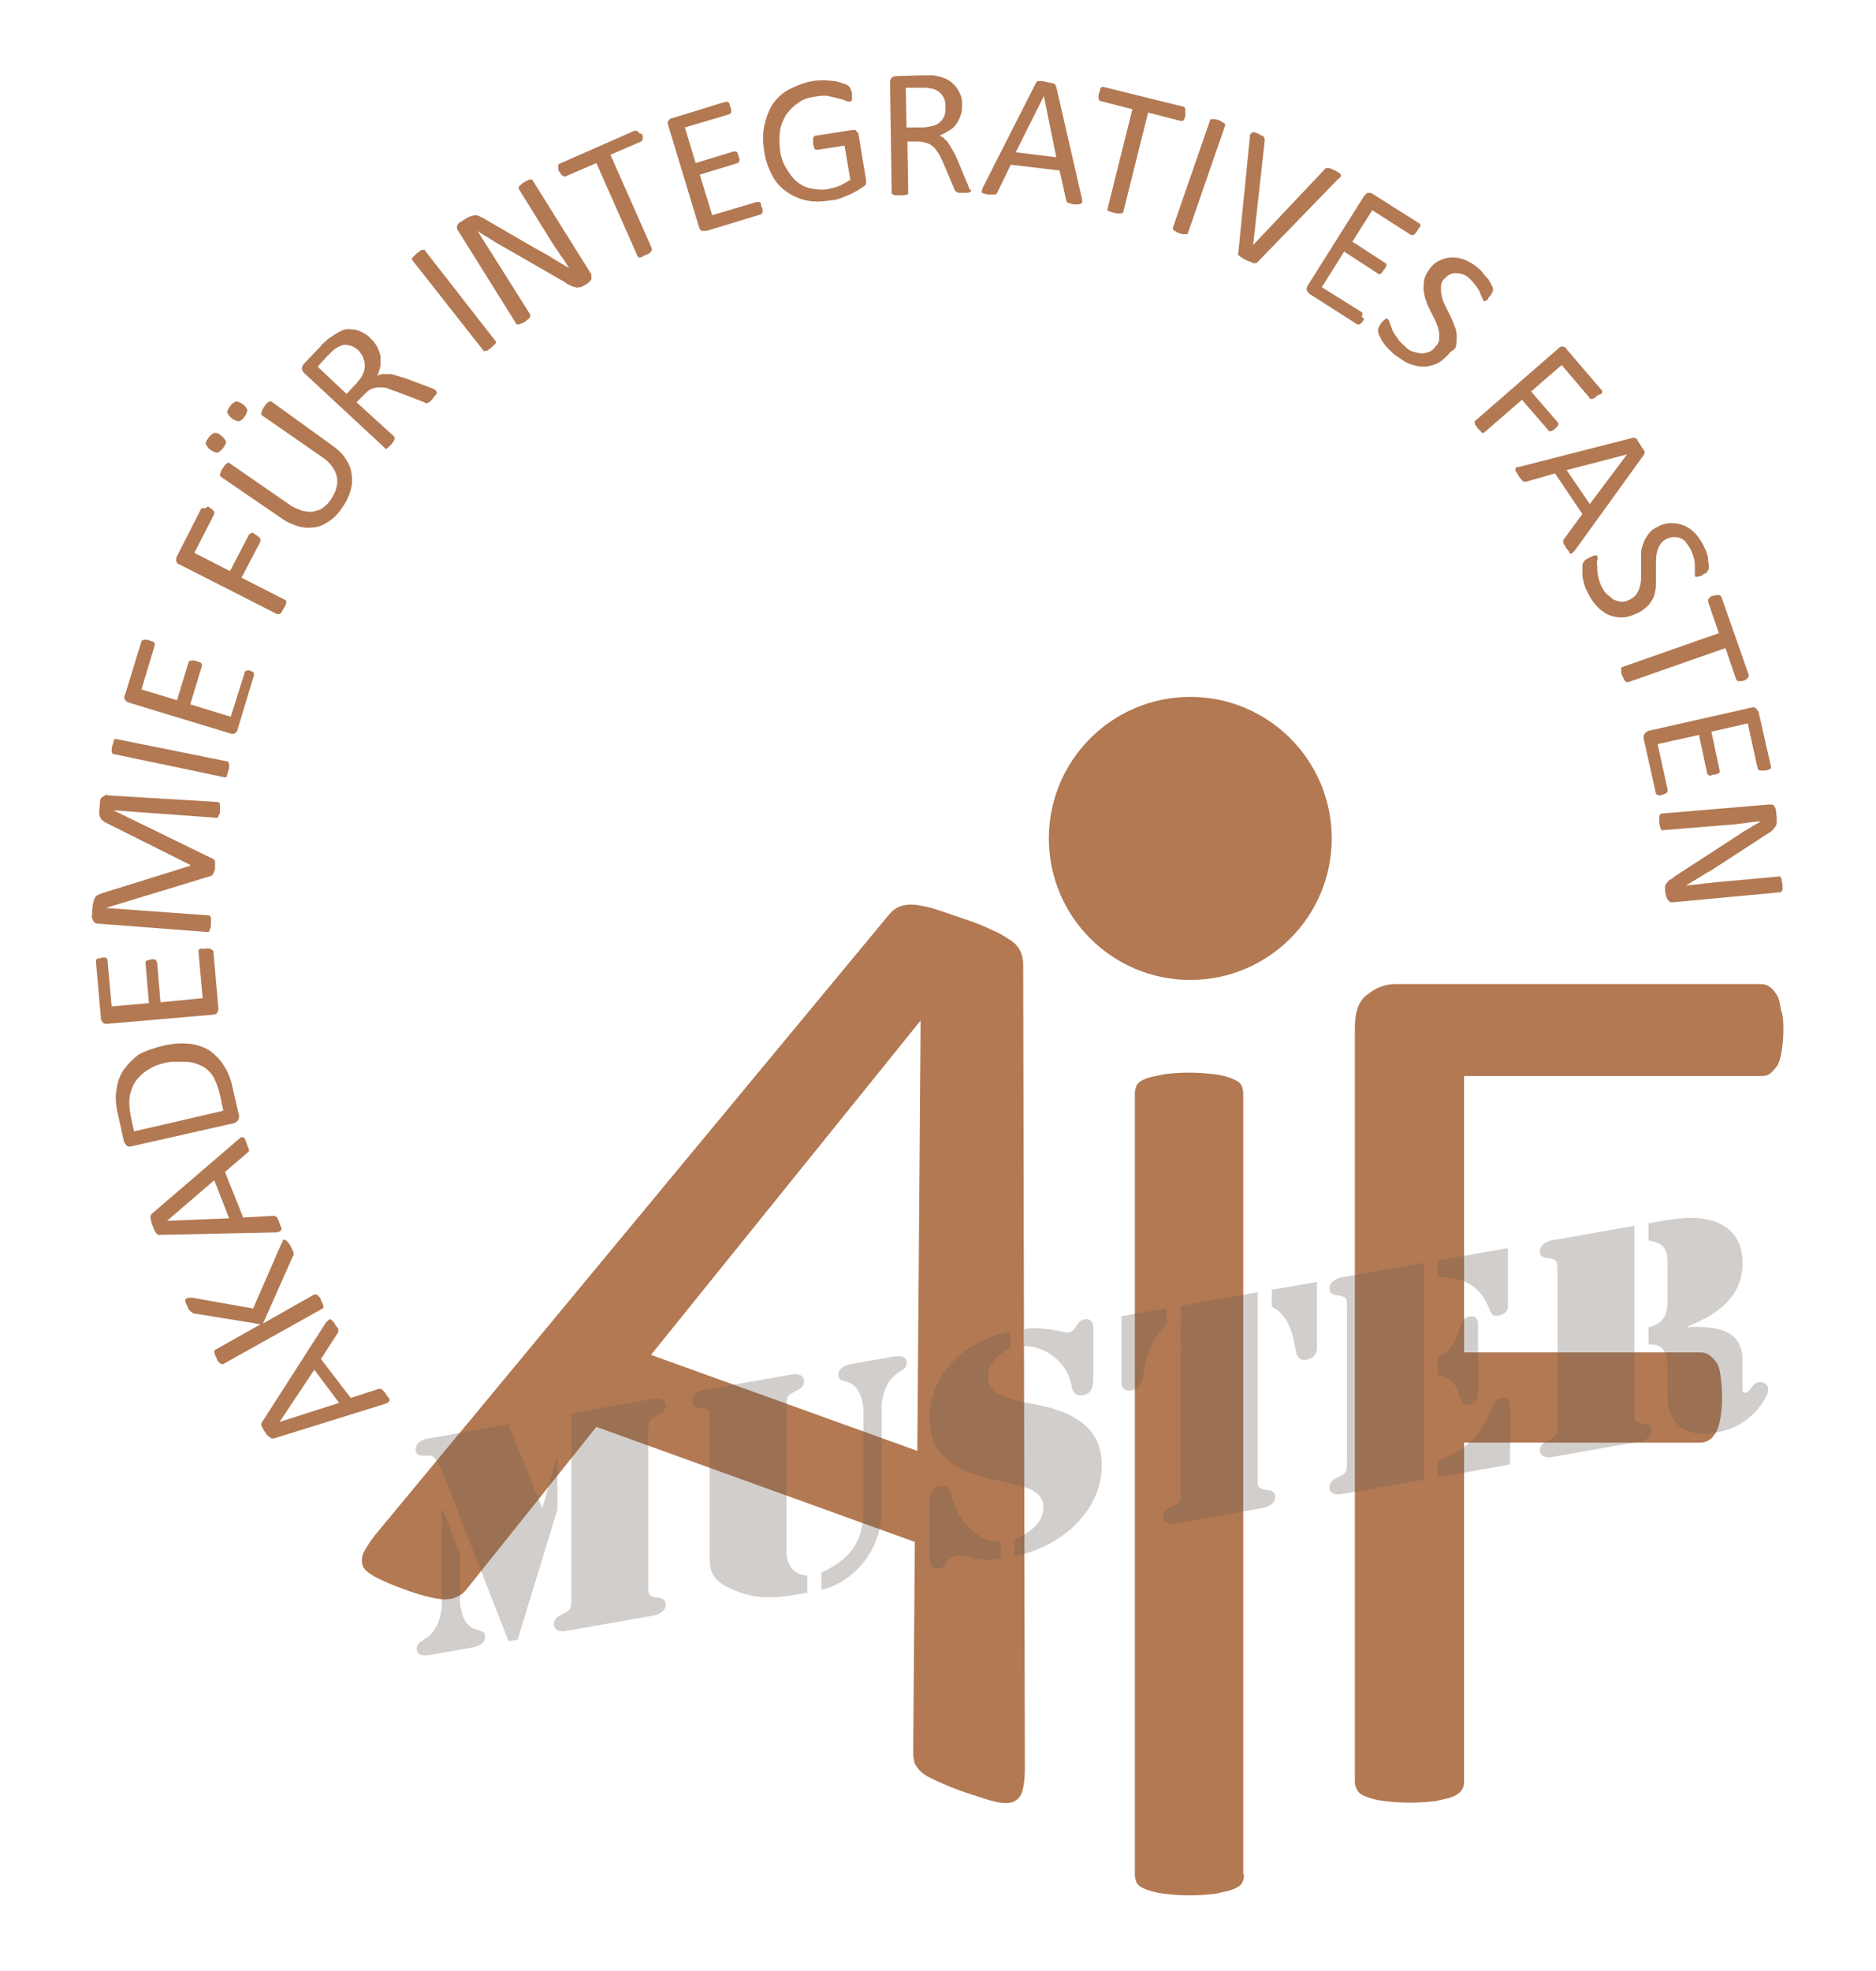 <?xml version="1.0" encoding="utf-8"?>
<!-- Generator: Adobe Illustrator 24.2.1, SVG Export Plug-In . SVG Version: 6.00 Build 0)  -->
<svg version="1.1" id="Ebene_1" xmlns="http://www.w3.org/2000/svg" xmlns:xlink="http://www.w3.org/1999/xlink" x="0px" y="0px"
	 viewBox="0 0 226.8 238.1" style="enable-background:new 0 0 226.8 238.1;" xml:space="preserve">
<style type="text/css">
	.st0{fill:#B27953;}
	.st1{fill:none;}
	.st2{opacity:0.3;enable-background:new    ;}
	.st3{fill:#635A53;}
</style>
<g id="Ebene_1_1_">
	<g>
		<path class="st0" d="M123.9,213.6c0,1.2-0.1,2.1-0.3,2.8c-0.2,0.7-0.6,1.1-1.1,1.3s-1.2,0.2-2.1,0s-2.1-0.6-3.6-1.1
			s-2.6-1-3.5-1.4s-1.5-0.7-1.9-1.1c-0.4-0.3-0.6-0.7-0.8-1c-0.1-0.4-0.2-0.8-0.2-1.3l0.2-25.5l-38.5-13.9l-15.6,19.5
			c-0.3,0.4-0.6,0.7-1,0.9s-0.8,0.4-1.3,0.4c-0.5,0.1-1.2,0-2.1-0.2s-2-0.5-3.3-1c-1.4-0.5-2.5-1-3.3-1.4s-1.4-0.9-1.6-1.3
			c-0.2-0.5-0.2-1,0-1.6c0.3-0.6,0.8-1.4,1.5-2.3l62-74.8c0.4-0.5,0.8-0.8,1.2-1c0.4-0.2,1-0.3,1.6-0.3c0.7,0,1.5,0.2,2.4,0.4
			c1,0.3,2.1,0.7,3.6,1.2s2.8,1,3.8,1.5c1,0.4,1.7,0.9,2.3,1.3c0.6,0.4,0.9,0.9,1.1,1.3c0.2,0.5,0.3,1,0.3,1.6L123.9,213.6z
			 M111.3,123.3L111.3,123.3l-32.6,40.4l32.2,11.6L111.3,123.3z"/>
		<path class="st0" d="M150.4,226.5c0,0.4-0.1,0.8-0.3,1.1s-0.6,0.5-1.1,0.7s-1.2,0.3-2,0.5c-0.8,0.1-1.9,0.2-3.2,0.2
			c-1.2,0-2.3-0.1-3.1-0.2c-0.9-0.1-1.5-0.3-2.1-0.5c-0.5-0.2-0.9-0.4-1.1-0.7c-0.2-0.3-0.3-0.7-0.3-1.1v-94.4
			c0-0.4,0.1-0.8,0.3-1.1s0.6-0.5,1.1-0.7s1.2-0.3,2.1-0.5c0.8-0.1,1.8-0.2,3-0.2c1.3,0,2.3,0.1,3.2,0.2c0.8,0.1,1.5,0.3,2,0.5
			s0.9,0.4,1.1,0.7c0.2,0.3,0.3,0.7,0.3,1.1v94.4H150.4z"/>
		<path class="st0" d="M215.6,124.5c0,1-0.1,1.8-0.2,2.5c-0.1,0.7-0.3,1.3-0.5,1.7c-0.3,0.4-0.5,0.7-0.9,1s-0.7,0.3-1,0.3h-36v33.4
			h28.6c0.4,0,0.7,0.1,1,0.3s0.6,0.5,0.9,0.9c0.3,0.4,0.4,0.9,0.5,1.6s0.2,1.6,0.2,2.6s-0.1,1.8-0.2,2.5c-0.1,0.7-0.3,1.2-0.5,1.7
			c-0.3,0.4-0.5,0.8-0.9,1c-0.3,0.2-0.7,0.3-1,0.3H177v41c0,0.4-0.1,0.7-0.3,1s-0.6,0.6-1.1,0.8s-1.2,0.3-2,0.5
			c-0.8,0.1-1.9,0.2-3.2,0.2c-1.2,0-2.3-0.1-3.1-0.2c-0.9-0.1-1.5-0.3-2.1-0.5c-0.5-0.2-0.9-0.4-1.1-0.8c-0.2-0.3-0.3-0.7-0.3-1
			v-91.1c0-2,0.5-3.4,1.6-4.1c1-0.8,2.1-1.2,3.3-1.2h44.2c0.4,0,0.7,0.1,1,0.3c0.3,0.2,0.6,0.5,0.9,1c0.3,0.5,0.4,1.1,0.5,1.8
			C215.6,122.7,215.6,123.6,215.6,124.5z"/>
		<circle class="st0" cx="143.9" cy="101.3" r="17.1"/>
		<g>
			<path class="st0" d="M39.4,159.8c0.1-0.1,0.2-0.2,0.3-0.3s0.2-0.1,0.2-0.1c0.1,0,0.2,0.1,0.3,0.2c0.1,0.1,0.2,0.2,0.3,0.4
				s0.2,0.3,0.3,0.4c0.1,0.1,0.1,0.2,0.1,0.3s0,0.1,0,0.2s0,0.1-0.1,0.2l-2,3.1l3.6,4.7l3.4-1.1c0.1,0,0.1,0,0.2,0s0.1,0,0.2,0.1
				s0.1,0.1,0.2,0.2s0.2,0.2,0.3,0.4s0.2,0.3,0.3,0.4c0.1,0.1,0.1,0.2,0.1,0.3s-0.1,0.1-0.1,0.2c-0.1,0.1-0.2,0.1-0.4,0.2l-13.5,4.2
				c-0.1,0-0.2,0-0.2,0c-0.1,0-0.1,0-0.2-0.1s-0.2-0.1-0.3-0.2c-0.1-0.1-0.2-0.2-0.3-0.4c-0.1-0.2-0.3-0.3-0.3-0.5
				c-0.1-0.1-0.1-0.2-0.2-0.3c0-0.1,0-0.2,0-0.3s0-0.1,0.1-0.2L39.4,159.8z M33.8,171.8L33.8,171.8l7.2-2.3l-3-4L33.8,171.8z"/>
			<path class="st0" d="M34.2,149.8c0.1,0,0.1,0,0.2,0s0.1,0,0.2,0.1c0.1,0,0.1,0.1,0.2,0.2s0.2,0.2,0.3,0.4s0.2,0.4,0.3,0.6
				c0.1,0.2,0.1,0.3,0.1,0.4s0,0.2-0.1,0.3l-3.6,8.1l6.2-3.5c0,0,0.1,0,0.2,0s0.1,0,0.2,0.1s0.1,0.1,0.2,0.2s0.2,0.2,0.2,0.4
				c0.1,0.2,0.2,0.3,0.2,0.4s0.1,0.2,0.1,0.3s0,0.1,0,0.2l-0.1,0.1l-12,6.7c-0.1,0-0.1,0-0.2,0s-0.1,0-0.2-0.1s-0.1-0.1-0.2-0.2
				s-0.2-0.2-0.2-0.4c-0.1-0.2-0.2-0.3-0.2-0.4s-0.1-0.2-0.1-0.3s0-0.1,0-0.2l0.1-0.1l5.5-3.1l-8-1.3c-0.1,0-0.2,0-0.2-0.1
				c-0.1,0-0.1-0.1-0.2-0.1c-0.1-0.1-0.1-0.1-0.2-0.2s-0.2-0.2-0.2-0.4c-0.1-0.2-0.2-0.3-0.2-0.4s-0.1-0.2-0.1-0.3s0-0.1,0-0.2
				l0.1-0.1c0.1,0,0.2-0.1,0.3-0.1c0.1,0,0.3,0,0.5,0l7.3,1.3l3.4-7.8C34.1,150.1,34.2,150,34.2,149.8L34.2,149.8z"/>
			<path class="st0" d="M28.9,137.6c0.1-0.1,0.2-0.2,0.3-0.2c0.1,0,0.2,0,0.2,0c0.1,0,0.1,0.1,0.2,0.2s0.1,0.3,0.2,0.5
				s0.1,0.4,0.2,0.5c0,0.1,0.1,0.2,0.1,0.3s0,0.1,0,0.2l-0.1,0.1l-2.8,2.4l2.2,5.5l3.6-0.2c0.1,0,0.1,0,0.2,0s0.1,0.1,0.2,0.1
				c0.1,0.1,0.1,0.1,0.2,0.3c0.1,0.1,0.1,0.3,0.2,0.5s0.1,0.4,0.2,0.5s0,0.2,0,0.3s-0.1,0.1-0.2,0.2c-0.1,0-0.2,0.1-0.4,0.1
				l-14.1,0.3c-0.1,0-0.2,0-0.2,0s-0.1-0.1-0.2-0.2s-0.1-0.2-0.2-0.3s-0.1-0.3-0.2-0.5s-0.2-0.4-0.2-0.6c0-0.1-0.1-0.3-0.1-0.4
				s0-0.2,0-0.3s0.1-0.1,0.1-0.2L28.9,137.6z M20.2,147.5L20.2,147.5l7.5-0.3l-1.8-4.6L20.2,147.5z"/>
			<path class="st0" d="M19.5,126.4c1.2-0.3,2.3-0.4,3.3-0.3s1.8,0.4,2.5,0.8c0.7,0.5,1.3,1.1,1.8,1.9s0.9,1.8,1.1,3l0.7,3
				c0,0.2,0,0.3-0.1,0.5s-0.3,0.3-0.5,0.4l-12.4,2.8c-0.3,0.1-0.5,0-0.6-0.1s-0.2-0.3-0.3-0.4l-0.7-3.2c-0.3-1.2-0.4-2.3-0.2-3.2
				c0.1-0.9,0.4-1.7,0.9-2.4s1.1-1.3,1.8-1.8C17.5,127,18.4,126.7,19.5,126.4z M20,128.4c-0.8,0.2-1.4,0.4-2,0.8
				c-0.6,0.3-1.1,0.8-1.5,1.3s-0.6,1.1-0.8,1.8c-0.1,0.7-0.1,1.5,0.1,2.5l0.4,1.9l10.8-2.5l-0.4-1.9c-0.2-0.9-0.5-1.6-0.8-2.2
				c-0.4-0.6-0.8-1-1.4-1.3s-1.2-0.5-1.9-0.5S20.9,128.2,20,128.4z"/>
			<path class="st0" d="M24.9,114.6c0.1,0,0.2,0,0.3,0c0.1,0,0.2,0,0.3,0.1c0.1,0,0.1,0.1,0.2,0.1s0.1,0.1,0.1,0.2l0.6,6.8
				c0,0.2,0,0.3-0.1,0.5s-0.3,0.3-0.6,0.3L13,123.7c-0.3,0-0.5,0-0.6-0.2c-0.1-0.1-0.2-0.3-0.2-0.5l-0.6-6.8c0-0.1,0-0.1,0-0.2
				s0.1-0.1,0.1-0.1s0.1-0.1,0.2-0.1s0.2,0,0.4-0.1c0.1,0,0.2,0,0.3,0s0.2,0,0.2,0l0.1,0.1c0,0,0.1,0.1,0.1,0.2l0.5,5.6l4.5-0.4
				l-0.4-4.8c0-0.1,0-0.1,0-0.2s0.1-0.1,0.1-0.1s0.1-0.1,0.2-0.1s0.2,0,0.4-0.1c0.1,0,0.2,0,0.3,0s0.2,0,0.2,0.1
				c0.1,0,0.1,0.1,0.1,0.1s0,0.1,0.1,0.2l0.4,4.8l5.1-0.5L24,115c0-0.1,0-0.1,0-0.2l0.1-0.1c0.1,0,0.1-0.1,0.2-0.1
				C24.7,114.7,24.8,114.6,24.9,114.6z"/>
			<path class="st0" d="M26.3,96.9c0.1,0,0.1,0,0.2,0.1c0,0,0.1,0.1,0.1,0.2s0,0.2,0,0.3c0,0.1,0,0.3,0,0.5s0,0.3-0.1,0.4
				s-0.1,0.2-0.1,0.3c0,0.1-0.1,0.1-0.1,0.1s-0.1,0-0.2,0l-12.4-0.9l0,0l12.1,5.9l0.1,0.1c0,0,0.1,0.1,0.1,0.2s0,0.2,0,0.3
				s0,0.2,0,0.4c0,0.2,0,0.3-0.1,0.4c0,0.1,0,0.2-0.1,0.3c0,0.1-0.1,0.1-0.1,0.2l-0.1,0.1l-12.8,3.9l0,0l12.4,0.9
				c0.1,0,0.1,0,0.2,0.1s0.1,0.1,0.1,0.2s0,0.2,0,0.3c0,0.1,0,0.3,0,0.5s0,0.3-0.1,0.5c0,0.1-0.1,0.2-0.1,0.3c0,0.1-0.1,0.1-0.1,0.1
				s-0.1,0-0.2,0l-13.1-1c-0.3,0-0.5-0.1-0.6-0.3c-0.1-0.2-0.2-0.4-0.2-0.6l0.1-1.2c0-0.2,0.1-0.4,0.1-0.6c0.1-0.2,0.1-0.3,0.2-0.5
				c0.1-0.1,0.2-0.2,0.4-0.3s0.3-0.1,0.5-0.2l10.6-3.3v-0.1l-10-5c-0.2-0.1-0.4-0.2-0.5-0.3c-0.1-0.1-0.3-0.2-0.3-0.3
				c-0.1-0.1-0.1-0.3-0.2-0.4c0-0.1,0-0.3,0-0.5l0.1-1.2c0-0.1,0-0.2,0.1-0.3c0-0.1,0.1-0.2,0.2-0.2c0.1-0.1,0.2-0.1,0.3-0.2
				s0.2-0.1,0.4,0L26.3,96.9z"/>
			<path class="st0" d="M27.5,92c0.1,0,0.1,0,0.1,0.1s0.1,0.1,0.1,0.2s0,0.2,0,0.3c0,0.1,0,0.3-0.1,0.5c0,0.2-0.1,0.3-0.1,0.4
				s-0.1,0.2-0.1,0.3c0,0.1-0.1,0.1-0.1,0.1s-0.1,0-0.2,0l-13.4-2.8c-0.1,0-0.1,0-0.1-0.1c0,0-0.1-0.1-0.1-0.2s0-0.2,0-0.3
				c0-0.1,0-0.3,0.1-0.4c0-0.2,0.1-0.3,0.1-0.4s0.1-0.2,0.1-0.3c0-0.1,0.1-0.1,0.1-0.1s0.1,0,0.2,0L27.5,92z"/>
			<path class="st0" d="M30.1,81c0.1,0,0.2,0.1,0.3,0.1s0.2,0.1,0.2,0.1s0.1,0.1,0.1,0.2s0,0.1,0,0.2l-2,6.6c0,0.2-0.2,0.3-0.3,0.4
				c-0.2,0.1-0.4,0.1-0.6,0l-12.2-3.7c-0.3-0.1-0.4-0.2-0.5-0.4s-0.1-0.3,0-0.5l2-6.5c0-0.1,0-0.1,0.1-0.1c0,0,0.1-0.1,0.2-0.1
				s0.2,0,0.3,0s0.2,0,0.4,0.1c0.1,0,0.2,0.1,0.3,0.1s0.2,0.1,0.2,0.1c0.1,0,0.1,0.1,0.1,0.2s0,0.1,0,0.2l-1.6,5.3l4.3,1.3l1.4-4.6
				c0-0.1,0-0.1,0.1-0.1c0,0,0.1-0.1,0.2-0.1s0.2,0,0.3,0c0.1,0,0.2,0,0.4,0.1c0.1,0,0.2,0.1,0.3,0.1c0.1,0,0.2,0.1,0.2,0.1
				s0.1,0.1,0.1,0.2s0,0.1,0,0.2L23,85.1l4.9,1.5l1.7-5.4c0-0.1,0-0.1,0.1-0.1c0,0,0.1-0.1,0.2-0.1s0.2,0,0.3,0
				C29.9,80.9,30,81,30.1,81z"/>
			<path class="st0" d="M25.3,61.3c0.1,0.1,0.2,0.1,0.3,0.2c0.1,0.1,0.1,0.1,0.2,0.2s0.1,0.1,0.1,0.2c0,0.1,0,0.1,0,0.2l-2.4,4.7
				l4.3,2.2l2.3-4.4l0.1-0.1c0,0,0.1,0,0.2-0.1s0.2,0,0.2,0s0.2,0.1,0.3,0.2c0.1,0.1,0.2,0.1,0.3,0.2c0.1,0.1,0.1,0.1,0.2,0.2
				s0.1,0.1,0.1,0.2s0,0.1,0,0.2l-2.3,4.4l5.3,2.7l0.1,0.1c0,0,0,0.1,0,0.2s0,0.2-0.1,0.3c0,0.1-0.1,0.3-0.2,0.4
				c-0.1,0.2-0.2,0.3-0.2,0.4C34,74,34,74.1,33.9,74.1c-0.1,0.1-0.1,0.1-0.2,0.1s-0.1,0-0.2,0l-11.8-6c-0.3-0.1-0.4-0.3-0.4-0.5
				s0-0.4,0.1-0.5l2.9-5.7l0.1-0.1c0,0,0.1,0,0.2,0s0.2,0,0.3,0C25.1,61.1,25.2,61.2,25.3,61.3z"/>
			<path class="st0" d="M26.7,52.6c0.3,0.2,0.5,0.5,0.6,0.7s-0.1,0.5-0.3,0.8c-0.2,0.3-0.5,0.5-0.7,0.6c-0.2,0-0.5-0.1-0.8-0.3
				s-0.5-0.5-0.6-0.7s0.1-0.5,0.3-0.8c0.2-0.3,0.5-0.5,0.7-0.6C26.1,52.3,26.4,52.3,26.7,52.6z M40,53.7c0.7,0.5,1.3,1,1.7,1.6
				s0.7,1.2,0.8,1.9s0.1,1.3-0.1,2s-0.5,1.4-1,2.1c-0.4,0.6-0.9,1.2-1.5,1.6c-0.6,0.4-1.1,0.7-1.8,0.8c-0.6,0.1-1.3,0.1-2-0.1
				c-0.7-0.2-1.4-0.5-2.1-1l-7.3-5l-0.1-0.1c0,0,0-0.1,0-0.2s0.1-0.2,0.1-0.3s0.1-0.2,0.2-0.4c0.1-0.1,0.2-0.3,0.3-0.4
				c0.1-0.1,0.2-0.2,0.2-0.2c0.1,0,0.1-0.1,0.2-0.1s0.1,0,0.2,0.1l7.1,4.9c0.5,0.4,1.1,0.6,1.6,0.8c0.5,0.1,1,0.2,1.4,0.1
				c0.4-0.1,0.9-0.2,1.2-0.5c0.4-0.3,0.7-0.6,1-1.1s0.5-0.9,0.6-1.4c0.1-0.4,0.1-0.9,0-1.3c-0.1-0.4-0.3-0.8-0.6-1.2
				s-0.7-0.8-1.2-1.1l-7.2-5l-0.1-0.1c0,0,0-0.1,0-0.2s0.1-0.2,0.1-0.3s0.1-0.2,0.2-0.4c0.1-0.1,0.2-0.3,0.3-0.4s0.2-0.2,0.2-0.2
				c0.1,0,0.1-0.1,0.2-0.1s0.1,0,0.2,0L40,53.7z M29.3,48.8c0.3,0.2,0.5,0.5,0.6,0.7c0,0.2-0.1,0.5-0.3,0.8
				c-0.2,0.3-0.4,0.5-0.7,0.6c-0.2,0-0.5-0.1-0.8-0.3s-0.5-0.5-0.6-0.7s0.1-0.5,0.3-0.8c0.2-0.3,0.5-0.5,0.7-0.6
				C28.7,48.5,29,48.6,29.3,48.8z"/>
			<path class="st0" d="M52.7,47.2L52.7,47.2c0.1,0.1,0.1,0.2,0.1,0.3s-0.1,0.2-0.2,0.3s-0.2,0.2-0.3,0.4c-0.1,0.1-0.2,0.2-0.3,0.3
				s-0.2,0.1-0.3,0.2s-0.1,0-0.2,0s-0.1,0-0.2-0.1l-3.4-1.3c-0.4-0.1-0.8-0.3-1.1-0.4c-0.3-0.1-0.7-0.1-1-0.1s-0.6,0.1-0.9,0.2
				c-0.3,0.1-0.6,0.4-0.9,0.7l-0.9,0.9l4.5,4.1l0.1,0.1c0,0.1,0,0.1,0,0.2c0,0.1-0.1,0.2-0.1,0.3s-0.2,0.2-0.3,0.4
				c-0.1,0.1-0.2,0.2-0.3,0.3s-0.2,0.1-0.2,0.2c-0.1,0-0.1,0.1-0.2,0s-0.1,0-0.1-0.1l-9.7-9c-0.2-0.2-0.3-0.4-0.3-0.6
				c0-0.2,0.1-0.3,0.2-0.5l2.1-2.2c0.2-0.3,0.5-0.5,0.6-0.6c0.2-0.2,0.3-0.3,0.5-0.4c0.4-0.3,0.9-0.6,1.3-0.8s0.9-0.3,1.3-0.2
				c0.4,0,0.8,0.1,1.2,0.3s0.8,0.4,1.1,0.8c0.4,0.3,0.6,0.7,0.8,1c0.2,0.4,0.3,0.7,0.4,1.1c0,0.4,0,0.8,0,1.2
				c-0.1,0.4-0.2,0.8-0.4,1.2c0.2-0.1,0.5-0.2,0.7-0.2s0.5,0,0.8,0s0.6,0.1,0.9,0.2c0.3,0.1,0.6,0.2,1,0.3l3.2,1.2
				C52.5,47,52.6,47.1,52.7,47.2C52.8,47.1,52.6,47.1,52.7,47.2z M43.4,42.4c-0.4-0.4-0.8-0.6-1.3-0.7c-0.5-0.1-0.9,0-1.5,0.4
				c-0.2,0.1-0.3,0.2-0.5,0.4s-0.4,0.4-0.6,0.6l-1.1,1.2l3.5,3.3l1.3-1.4c0.3-0.4,0.6-0.7,0.7-1.1c0.2-0.3,0.2-0.7,0.2-1
				s-0.1-0.6-0.2-0.9S43.6,42.7,43.4,42.4z"/>
			<path class="st0" d="M59.9,41.2L59.9,41.2c0.1,0.2,0.1,0.2,0,0.3c0,0.1-0.1,0.1-0.2,0.2c-0.1,0.1-0.2,0.2-0.3,0.3
				s-0.3,0.2-0.4,0.3s-0.2,0.1-0.3,0.1s-0.1,0-0.2,0s-0.1,0-0.1-0.1l-8.5-10.8c0,0-0.1-0.1-0.1-0.2s0-0.1,0.1-0.2s0.1-0.1,0.2-0.2
				c0.1-0.1,0.2-0.2,0.3-0.3c0.1-0.1,0.3-0.2,0.4-0.3s0.2-0.1,0.3-0.1s0.1,0,0.2,0s0.1,0,0.1,0.1L59.9,41.2z"/>
			<path class="st0" d="M71.4,33c0.1,0.1,0.1,0.2,0.1,0.4c0,0.1,0,0.2,0,0.3s-0.1,0.2-0.2,0.3s-0.1,0.1-0.2,0.2l-0.5,0.3
				c-0.2,0.1-0.3,0.2-0.5,0.2s-0.3,0.1-0.5,0c-0.2,0-0.4-0.1-0.6-0.2c-0.2-0.1-0.5-0.2-0.7-0.4l-8-4.6c-0.4-0.2-0.8-0.5-1.3-0.8
				s-0.9-0.5-1.3-0.8l0,0c0.3,0.4,0.6,0.9,0.9,1.4s0.6,0.9,0.9,1.4l4.6,7.3c0,0,0,0.1,0,0.2s0,0.1-0.1,0.2c0,0.1-0.1,0.1-0.2,0.2
				c-0.1,0.1-0.2,0.2-0.4,0.3s-0.3,0.2-0.4,0.2s-0.2,0.1-0.3,0.1s-0.1,0-0.2,0s-0.1-0.1-0.1-0.1l-7-11.2c-0.2-0.2-0.2-0.5-0.1-0.7
				s0.2-0.3,0.4-0.4l0.8-0.5c0.2-0.1,0.4-0.2,0.5-0.2s0.3-0.1,0.4-0.1s0.3,0,0.5,0.1s0.4,0.2,0.6,0.3l6.2,3.6
				c0.4,0.2,0.7,0.4,1.1,0.6s0.7,0.4,1,0.6s0.7,0.4,1,0.6c0.3,0.2,0.7,0.4,1,0.6l0,0c-0.3-0.5-0.6-1-1-1.5c-0.3-0.5-0.7-1-1-1.5
				l-4.1-6.6v-0.1c0-0.1,0-0.1,0.1-0.2c0-0.1,0.1-0.1,0.2-0.2c0.1-0.1,0.2-0.2,0.4-0.3c0.1-0.1,0.3-0.2,0.4-0.2
				c0.1-0.1,0.2-0.1,0.3-0.1s0.1,0,0.2,0l0.1,0.1L71.4,33z"/>
			<path class="st0" d="M77.6,16.2c0.1,0.1,0.1,0.2,0.1,0.3s0,0.2,0,0.3s0,0.1-0.1,0.2l-0.1,0.1l-3.7,1.6l5,11.3c0,0.1,0,0.1,0,0.2
				s0,0.1-0.1,0.2s-0.1,0.1-0.2,0.2s-0.2,0.1-0.4,0.2c-0.2,0.1-0.3,0.1-0.4,0.2c-0.1,0-0.2,0.1-0.3,0.1c-0.1,0-0.1,0-0.2,0L77.1,31
				l-5-11.3l-3.7,1.6c-0.1,0-0.1,0-0.2,0s-0.1,0-0.2-0.1c-0.1,0-0.1-0.1-0.2-0.2s-0.1-0.2-0.2-0.3s-0.1-0.2-0.1-0.3s0-0.2,0-0.3
				s0-0.1,0-0.2l0.1-0.1l9.1-4c0.1,0,0.1,0,0.2,0s0.1,0,0.2,0.1c0.1,0,0.1,0.1,0.2,0.2C77.4,16.2,77.5,16.1,77.6,16.2z"/>
			<path class="st0" d="M92.1,25c0,0.1,0.1,0.2,0.1,0.3s0,0.2,0,0.3s0,0.1-0.1,0.2L92,25.9l-6.6,2c-0.2,0-0.3,0-0.5,0
				s-0.3-0.2-0.4-0.5l-3.7-12.2c-0.1-0.3-0.1-0.5,0-0.6s0.2-0.3,0.4-0.3l6.5-2c0.1,0,0.1,0,0.2,0s0.1,0,0.2,0.1s0.1,0.1,0.1,0.2
				c0,0.1,0.1,0.2,0.1,0.3s0.1,0.2,0.1,0.3s0,0.2,0,0.3s0,0.1-0.1,0.2l-0.1,0.1l-5.4,1.6l1.3,4.3l4.6-1.4c0.1,0,0.1,0,0.2,0
				s0.1,0,0.2,0.1s0.1,0.1,0.1,0.2s0.1,0.2,0.1,0.3s0.1,0.2,0.1,0.3s0,0.2,0,0.2c0,0.1,0,0.1-0.1,0.2l-0.1,0.1l-4.6,1.4l1.5,4.9
				l5.4-1.6c0.1,0,0.1,0,0.2,0s0.1,0,0.2,0.1c0.1,0,0.1,0.1,0.1,0.2S92,24.9,92.1,25z"/>
			<path class="st0" d="M103,11.3c0,0.1,0,0.3,0,0.4c0,0.1,0,0.2,0,0.3s0,0.1-0.1,0.2l-0.1,0.1c-0.1,0-0.2,0-0.5-0.1
				c-0.2-0.1-0.5-0.2-0.9-0.3s-0.8-0.2-1.3-0.3s-1.1,0-1.7,0.1c-0.8,0.1-1.5,0.4-2,0.8c-0.6,0.4-1,0.9-1.4,1.4
				c-0.3,0.6-0.6,1.2-0.7,1.9c-0.1,0.7-0.1,1.5,0,2.3c0.1,0.9,0.4,1.7,0.8,2.3c0.4,0.7,0.8,1.2,1.3,1.6s1.1,0.7,1.8,0.8
				c0.7,0.1,1.3,0.2,2.1,0c0.4-0.1,0.9-0.2,1.3-0.4s0.8-0.4,1.2-0.7l-0.7-4.1l-3.3,0.5c-0.1,0-0.2,0-0.3-0.1
				c-0.1-0.1-0.1-0.3-0.2-0.6c0-0.1,0-0.3,0-0.4s0-0.2,0-0.3s0.1-0.1,0.1-0.2c0,0,0.1-0.1,0.2-0.1l4.5-0.7c0.1,0,0.2,0,0.2,0
				c0.1,0,0.2,0,0.2,0.1s0.1,0.1,0.2,0.2c0.1,0.1,0.1,0.2,0.1,0.3l0.9,5.4c0,0.2,0,0.4,0,0.5s-0.2,0.3-0.4,0.4
				c-0.2,0.1-0.4,0.3-0.8,0.5c-0.3,0.2-0.6,0.3-1,0.5c-0.3,0.1-0.7,0.3-1,0.4s-0.7,0.2-1.1,0.2c-1.1,0.2-2.1,0.2-3,0
				s-1.7-0.6-2.4-1.1c-0.7-0.5-1.3-1.2-1.7-2c-0.4-0.8-0.8-1.8-0.9-2.8c-0.2-1.1-0.2-2.2,0-3.1s0.5-1.8,1-2.6c0.5-0.7,1.2-1.4,2-1.8
				s1.7-0.8,2.8-1c0.5-0.1,1.1-0.1,1.5-0.1c0.5,0,0.9,0.1,1.3,0.1c0.4,0.1,0.7,0.2,1,0.3s0.5,0.2,0.6,0.3s0.2,0.2,0.2,0.3
				C102.9,10.9,103,11.1,103,11.3z"/>
			<path class="st0" d="M117.4,22.9c0,0.1,0,0.1,0,0.2l-0.1,0.1c-0.1,0-0.2,0.1-0.3,0.1c-0.1,0-0.3,0-0.5,0s-0.3,0-0.5,0
				c-0.1,0-0.2,0-0.3-0.1c-0.1,0-0.1-0.1-0.2-0.1c0-0.1-0.1-0.1-0.1-0.2l-1.4-3.3c-0.2-0.4-0.3-0.7-0.5-1s-0.4-0.6-0.6-0.8
				c-0.2-0.2-0.5-0.4-0.8-0.5s-0.7-0.2-1.1-0.2h-1.3l0.1,6.1c0,0.1,0,0.1,0,0.2s-0.1,0.1-0.2,0.1s-0.2,0.1-0.3,0.1
				c-0.1,0-0.3,0-0.5,0s-0.3,0-0.5,0c-0.1,0-0.2,0-0.3-0.1c-0.1,0-0.1-0.1-0.2-0.1s0-0.1,0-0.2L107.6,10c0-0.3,0.1-0.5,0.2-0.6
				s0.3-0.2,0.5-0.2l3-0.1c0.4,0,0.7,0,0.9,0c0.2,0,0.5,0,0.6,0c0.6,0.1,1,0.2,1.5,0.4s0.8,0.5,1.1,0.8c0.3,0.3,0.5,0.7,0.7,1.1
				c0.2,0.4,0.2,0.9,0.2,1.3c0,0.5,0,0.9-0.2,1.3c-0.1,0.4-0.3,0.7-0.5,1s-0.5,0.6-0.9,0.8c-0.3,0.2-0.7,0.4-1.1,0.6
				c0.2,0.1,0.5,0.2,0.6,0.4c0.2,0.2,0.4,0.3,0.5,0.6c0.2,0.2,0.3,0.5,0.5,0.8s0.3,0.6,0.5,1l1.3,3.1c0.1,0.3,0.2,0.4,0.2,0.6
				S117.4,22.8,117.4,22.9z M114.3,12.9c0-0.6-0.1-1-0.4-1.4s-0.7-0.7-1.3-0.8c-0.2,0-0.4-0.1-0.6-0.1s-0.5,0-0.9,0h-1.6l0.1,4.8
				h1.9c0.5,0,0.9-0.1,1.3-0.2c0.4-0.1,0.7-0.3,0.9-0.5c0.2-0.2,0.4-0.5,0.5-0.8C114.3,13.6,114.3,13.2,114.3,12.9z"/>
			<path class="st0" d="M130.8,24c0,0.2,0.1,0.3,0,0.4c0,0.1,0,0.2-0.1,0.2s-0.2,0.1-0.3,0.1s-0.3,0-0.5,0s-0.4-0.1-0.5-0.1
				s-0.2-0.1-0.3-0.1s-0.1-0.1-0.1-0.1s-0.1-0.1-0.1-0.2l-0.8-3.6l-5.9-0.7l-1.6,3.3c0,0.1-0.1,0.1-0.1,0.2c0,0-0.1,0.1-0.2,0.1
				s-0.2,0-0.3,0c-0.1,0-0.3,0-0.5,0s-0.4-0.1-0.5-0.1s-0.2-0.1-0.3-0.1c0-0.1-0.1-0.1,0-0.2c0-0.1,0.1-0.2,0.1-0.4l6.4-12.6
				c0-0.1,0.1-0.1,0.1-0.2c0.1,0,0.1-0.1,0.2-0.1s0.2,0,0.4,0c0.1,0,0.3,0,0.5,0.1c0.2,0,0.4,0.1,0.6,0.1s0.3,0.1,0.4,0.1
				s0.2,0.1,0.2,0.2s0.1,0.1,0.1,0.2L130.8,24z M126.2,11.6L126.2,11.6l-3.4,6.8l4.9,0.6L126.2,11.6z"/>
			<path class="st0" d="M143.3,14c0,0.1-0.1,0.3-0.1,0.3c0,0.1-0.1,0.2-0.1,0.2c0,0.1-0.1,0.1-0.2,0.1s-0.1,0-0.2,0l-3.9-1l-3,12
				c0,0.1,0,0.1-0.1,0.1c0,0-0.1,0.1-0.2,0.1s-0.2,0-0.3,0s-0.3,0-0.5-0.1c-0.2,0-0.3-0.1-0.4-0.1s-0.2-0.1-0.3-0.1
				s-0.1-0.1-0.1-0.1s0-0.1,0-0.2l3-12l-3.9-1c-0.1,0-0.1,0-0.1-0.1s-0.1-0.1-0.1-0.2c0-0.1,0-0.2,0-0.3s0-0.2,0.1-0.4
				c0-0.1,0.1-0.3,0.1-0.4c0-0.1,0.1-0.2,0.1-0.2c0-0.1,0.1-0.1,0.1-0.1c0.1,0,0.1,0,0.2,0l9.7,2.4c0.1,0,0.1,0,0.1,0.1
				c0,0,0.1,0.1,0.1,0.2c0,0.1,0,0.2,0,0.3C143.3,13.8,143.3,13.9,143.3,14z"/>
			<path class="st0" d="M143.6,28.2c0,0.1-0.1,0.1-0.1,0.1s-0.1,0-0.2,0s-0.2,0-0.3,0s-0.3-0.1-0.4-0.1c-0.2-0.1-0.3-0.1-0.4-0.2
				c-0.1-0.1-0.2-0.1-0.3-0.2c-0.1,0-0.1-0.1-0.1-0.1c0-0.1,0-0.1,0-0.2l4.5-13c0-0.1,0.1-0.1,0.1-0.1s0.1,0,0.2,0s0.2,0,0.3,0
				s0.3,0.1,0.4,0.1c0.2,0.1,0.3,0.1,0.4,0.2c0.1,0.1,0.2,0.1,0.3,0.2c0.1,0,0.1,0.1,0.1,0.1c0,0.1,0,0.1,0,0.2L143.6,28.2z"/>
			<path class="st0" d="M152,31.7c-0.1,0.1-0.1,0.1-0.2,0.1s-0.2,0-0.2,0c-0.1,0-0.2,0-0.3-0.1s-0.3-0.1-0.5-0.2
				c-0.1-0.1-0.3-0.1-0.4-0.2c-0.1-0.1-0.2-0.1-0.3-0.2S150,31,149.9,31l-0.1-0.1c0,0,0-0.1-0.1-0.1s0-0.1,0-0.2l1.4-14
				c0-0.2,0-0.3,0.1-0.4c0-0.1,0.1-0.1,0.2-0.2c0.1-0.1,0.2,0,0.3,0s0.3,0.1,0.5,0.2s0.3,0.2,0.4,0.2s0.2,0.1,0.2,0.2
				s0.1,0.1,0.1,0.2s0,0.1,0,0.2l-1.4,12.6l0,0l8.7-9.2c0.1-0.1,0.1-0.1,0.2-0.1c0,0,0.1,0,0.2,0s0.2,0,0.3,0.1
				c0.1,0,0.3,0.1,0.5,0.2s0.4,0.2,0.5,0.3s0.2,0.1,0.2,0.2s0,0.1,0,0.2c-0.1,0.1-0.1,0.2-0.3,0.3L152,31.7z"/>
			<path class="st0" d="M164.9,38.6c-0.1,0.1-0.1,0.2-0.2,0.3s-0.1,0.1-0.2,0.2c-0.1,0-0.1,0.1-0.2,0.1s-0.1,0-0.2,0l-5.8-3.7
				c-0.1-0.1-0.2-0.2-0.3-0.4s0-0.4,0.1-0.6l6.8-10.8c0.2-0.2,0.3-0.4,0.5-0.4s0.4,0,0.5,0.1l5.7,3.6l0.1,0.1c0,0.1,0,0.1,0,0.2
				s0,0.2-0.1,0.2s-0.1,0.2-0.2,0.3s-0.1,0.2-0.2,0.3s-0.1,0.1-0.2,0.2s-0.1,0.1-0.2,0.1s-0.1,0-0.2,0l-4.7-3l-2.4,3.8l4,2.6
				l0.1,0.1c0,0.1,0,0.1,0,0.2s0,0.1-0.1,0.2c0,0.1-0.1,0.2-0.2,0.3s-0.1,0.2-0.2,0.3s-0.1,0.1-0.2,0.2c-0.1,0.1-0.1,0-0.2,0
				s-0.1,0-0.2-0.1l-4-2.6l-2.7,4.3l4.8,3l0.1,0.1c0,0,0,0.1,0,0.2c0,0.1,0,0.2-0.1,0.2S165,38.5,164.9,38.6z"/>
			<path class="st0" d="M175.2,42.7c-0.4,0.5-0.9,0.9-1.4,1.2c-0.5,0.2-1.1,0.4-1.6,0.4c-0.6,0-1.1-0.1-1.7-0.3s-1.1-0.6-1.7-1
				c-0.4-0.3-0.7-0.6-1-0.9s-0.5-0.6-0.7-0.9s-0.3-0.6-0.4-0.8s-0.1-0.4-0.1-0.5s0-0.2,0.1-0.4s0.2-0.3,0.3-0.5
				c0.1-0.1,0.2-0.2,0.3-0.3s0.2-0.1,0.2-0.2c0.1,0,0.1,0,0.2,0s0.1,0,0.1,0.1c0.1,0.1,0.2,0.2,0.2,0.4c0.1,0.2,0.2,0.5,0.3,0.8
				s0.3,0.6,0.6,1c0.2,0.4,0.6,0.7,1,1.1c0.3,0.3,0.6,0.5,1,0.6s0.7,0.2,1,0.2s0.6-0.1,0.9-0.2c0.3-0.1,0.6-0.4,0.8-0.7
				c0.3-0.3,0.4-0.6,0.4-1s0-0.7-0.1-1c-0.1-0.4-0.2-0.7-0.4-1.1c-0.2-0.4-0.4-0.8-0.6-1.2s-0.4-0.8-0.5-1.2
				c-0.2-0.4-0.2-0.8-0.3-1.3c0-0.4,0-0.9,0.1-1.3c0.1-0.4,0.4-0.9,0.7-1.3c0.4-0.5,0.8-0.8,1.3-1s0.9-0.3,1.4-0.3s1,0.1,1.5,0.3
				s1,0.5,1.5,0.9c0.2,0.2,0.5,0.4,0.7,0.7s0.4,0.5,0.6,0.7c0.2,0.3,0.3,0.5,0.4,0.7s0.2,0.4,0.2,0.5s0,0.2,0,0.2s0,0.1-0.1,0.2
				c0,0.1-0.1,0.1-0.1,0.2c0,0.1-0.1,0.2-0.2,0.3s-0.2,0.2-0.2,0.3s-0.1,0.1-0.2,0.2c-0.1,0-0.1,0.1-0.2,0.1s-0.1,0-0.1,0
				c-0.1-0.1-0.1-0.2-0.2-0.4c-0.1-0.2-0.2-0.4-0.3-0.7s-0.3-0.5-0.5-0.8s-0.5-0.6-0.8-0.9s-0.6-0.4-0.9-0.5
				c-0.3-0.1-0.6-0.1-0.8-0.1c-0.3,0-0.5,0.1-0.7,0.2c-0.2,0.1-0.4,0.3-0.6,0.5c-0.3,0.3-0.4,0.6-0.4,1c0,0.3,0,0.7,0.1,1.1
				c0.1,0.4,0.2,0.7,0.4,1.1c0.2,0.4,0.4,0.8,0.6,1.2c0.2,0.4,0.4,0.8,0.5,1.2c0.2,0.4,0.3,0.8,0.3,1.3c0,0.4,0,0.9-0.1,1.3
				S175.5,42.3,175.2,42.7z"/>
			<path class="st0" d="M193,47.9c-0.1,0.1-0.2,0.2-0.3,0.2c-0.1,0.1-0.2,0.1-0.2,0.1c-0.1,0-0.1,0-0.2,0s-0.1,0-0.1-0.1l-3.4-4
				l-3.7,3.2l3.2,3.7l0.1,0.1c0,0.1,0,0.1,0,0.2c0,0.1-0.1,0.1-0.1,0.2c-0.1,0.1-0.2,0.2-0.3,0.3s-0.2,0.2-0.3,0.2
				c-0.1,0.1-0.2,0.1-0.2,0.1c-0.1,0-0.1,0-0.2,0s-0.1,0-0.1-0.1l-3.2-3.7l-4.5,3.9l-0.1,0.1c-0.1,0-0.1,0-0.2,0s-0.1-0.1-0.2-0.2
				c-0.1-0.1-0.2-0.2-0.3-0.3s-0.2-0.3-0.3-0.4s-0.1-0.2-0.1-0.3s0-0.1,0-0.2c0-0.1,0-0.1,0.1-0.1l10-8.7c0.2-0.2,0.4-0.3,0.6-0.2
				c0.2,0,0.3,0.1,0.4,0.3l4.2,4.9l0.1,0.1c0,0.1,0,0.1,0,0.2c0,0.1-0.1,0.1-0.1,0.2C193.2,47.7,193.1,47.8,193,47.9z"/>
			<path class="st0" d="M190.4,66.5c-0.1,0.1-0.2,0.2-0.3,0.3s-0.2,0.1-0.2,0.1c-0.1,0-0.2-0.1-0.2-0.2s-0.2-0.3-0.3-0.4
				c-0.1-0.2-0.2-0.3-0.3-0.5c-0.1-0.1-0.1-0.2-0.1-0.3s0-0.1,0-0.2s0-0.1,0.1-0.2l2.2-3l-3.3-4.9l-3.5,1c-0.1,0-0.1,0-0.2,0
				s-0.1,0-0.2-0.1c-0.1,0-0.1-0.1-0.2-0.2s-0.2-0.2-0.3-0.4s-0.2-0.3-0.3-0.5c-0.1-0.1-0.1-0.2-0.1-0.3s0.1-0.1,0.1-0.2
				s0.2-0.1,0.4-0.1l13.7-3.5c0.1,0,0.2,0,0.2,0c0.1,0,0.1,0,0.2,0.1s0.2,0.1,0.2,0.3c0.1,0.1,0.2,0.3,0.3,0.4
				c0.1,0.2,0.2,0.4,0.3,0.5s0.1,0.2,0.2,0.3s0,0.2,0,0.3s-0.1,0.1-0.1,0.2L190.4,66.5z M196.7,54.9L196.7,54.9l-7.3,1.9l2.8,4.1
				L196.7,54.9z"/>
			<path class="st0" d="M197.9,74.1c-0.6,0.3-1.2,0.5-1.8,0.5s-1.1-0.1-1.6-0.3s-1-0.6-1.4-1s-0.8-1-1.1-1.6
				c-0.2-0.4-0.4-0.8-0.5-1.2c-0.1-0.4-0.2-0.8-0.2-1.1c0-0.3,0-0.6,0-0.9c0-0.2,0-0.4,0.1-0.5s0.1-0.2,0.2-0.3s0.3-0.2,0.5-0.3
				c0.1-0.1,0.3-0.1,0.4-0.2c0.1,0,0.2-0.1,0.3-0.1s0.1,0,0.2,0l0.1,0.1c0,0.1,0.1,0.3,0,0.5s0,0.5,0,0.8s0,0.7,0.1,1.1
				s0.2,0.9,0.5,1.4c0.2,0.4,0.4,0.7,0.7,0.9s0.5,0.5,0.8,0.6s0.6,0.2,0.9,0.2s0.7-0.1,1-0.3c0.4-0.2,0.6-0.4,0.8-0.7
				c0.2-0.3,0.3-0.6,0.4-1s0.1-0.8,0.1-1.2s0-0.9,0-1.3s0-0.9,0-1.3s0.1-0.9,0.3-1.3c0.1-0.4,0.4-0.8,0.6-1.1
				c0.3-0.4,0.7-0.7,1.2-0.9c0.5-0.3,1.1-0.4,1.6-0.4s1,0.1,1.5,0.3s0.9,0.5,1.3,0.9c0.4,0.4,0.7,0.9,1,1.4c0.1,0.3,0.3,0.6,0.4,0.9
				s0.2,0.6,0.2,0.9s0.1,0.6,0.1,0.8c0,0.2,0,0.4-0.1,0.5s-0.1,0.2-0.1,0.2l-0.1,0.1c0,0-0.1,0.1-0.2,0.1c-0.1,0-0.2,0.1-0.3,0.2
				s-0.2,0.1-0.3,0.1s-0.2,0.1-0.3,0.1s-0.1,0-0.2,0l-0.1-0.1c0-0.1,0-0.2,0-0.4c0-0.2,0-0.4,0-0.7c0-0.3,0-0.6-0.1-1
				s-0.2-0.7-0.4-1.1s-0.4-0.6-0.6-0.9s-0.5-0.4-0.7-0.5s-0.5-0.1-0.8-0.1s-0.5,0.1-0.8,0.2c-0.4,0.2-0.6,0.4-0.8,0.7
				c-0.2,0.3-0.3,0.6-0.4,1s-0.1,0.8-0.1,1.2s0,0.9,0,1.3s0,0.9,0,1.3c0,0.5-0.1,0.9-0.2,1.3c-0.1,0.4-0.4,0.8-0.6,1.1
				C198.8,73.6,198.4,73.9,197.9,74.1z"/>
			<path class="st0" d="M210.9,82.2c-0.1,0-0.2,0.1-0.4,0.1c-0.1,0-0.2,0-0.3,0s-0.1,0-0.2-0.1l-0.1-0.1l-1.3-3.8l-11.7,4.1
				c-0.1,0-0.1,0-0.2,0s-0.1,0-0.2-0.1s-0.1-0.1-0.2-0.3s-0.1-0.2-0.2-0.4c-0.1-0.2-0.1-0.3-0.1-0.4s0-0.2,0-0.3c0-0.1,0-0.1,0-0.2
				l0.1-0.1l11.7-4.1l-1.3-3.8c0-0.1,0-0.1,0-0.2s0-0.1,0.1-0.2s0.1-0.1,0.2-0.2c0.1-0.1,0.2-0.1,0.3-0.1s0.3-0.1,0.4-0.1
				c0.1,0,0.2,0,0.3,0s0.1,0,0.2,0.1l0.1,0.1l3.3,9.4c0,0.1,0,0.1,0,0.2s0,0.1-0.1,0.2s-0.1,0.1-0.2,0.2S211.1,82.1,210.9,82.2z"/>
			<path class="st0" d="M201.1,96c-0.1,0-0.2,0-0.3,0.1c-0.1,0-0.2,0-0.3,0s-0.1-0.1-0.2-0.1l-0.1-0.1l-1.5-6.7c0-0.2,0-0.3,0.1-0.5
				s0.3-0.3,0.5-0.4l12.4-2.8c0.3-0.1,0.5,0,0.6,0.1s0.2,0.3,0.3,0.4l1.5,6.6c0,0.1,0,0.1,0,0.2s-0.1,0.1-0.1,0.1
				c-0.1,0-0.1,0.1-0.2,0.1c-0.1,0-0.2,0.1-0.4,0.1c-0.1,0-0.2,0-0.3,0s-0.2,0-0.3,0s-0.1,0-0.2-0.1l-0.1-0.1l-1.2-5.5l-4.4,1l1,4.7
				c0,0.1,0,0.1,0,0.2s-0.1,0.1-0.1,0.1s-0.1,0.1-0.2,0.1c-0.1,0-0.2,0.1-0.4,0.1c-0.1,0-0.2,0-0.3,0.1c-0.1,0-0.2,0-0.2,0
				c-0.1,0-0.1,0-0.2-0.1l-0.1-0.1l-1-4.7l-5,1.1l1.2,5.5c0,0.1,0,0.1,0,0.2s-0.1,0.1-0.1,0.2c-0.1,0-0.1,0.1-0.2,0.1
				S201.2,95.9,201.1,96z"/>
			<path class="st0" d="M202.4,109c-0.1,0-0.3,0-0.4,0s-0.2-0.1-0.3-0.2s-0.1-0.2-0.2-0.3c0-0.1-0.1-0.2-0.1-0.3l-0.1-0.6
				c0-0.2,0-0.4,0-0.5c0-0.2,0.1-0.3,0.2-0.4s0.2-0.3,0.4-0.4s0.4-0.3,0.7-0.5l7.7-5c0.4-0.3,0.8-0.5,1.3-0.8
				c0.4-0.3,0.9-0.5,1.3-0.8l0,0c-0.5,0.1-1.1,0.1-1.6,0.2s-1.1,0.1-1.6,0.2l-8.6,0.7c-0.1,0-0.1,0-0.2,0s-0.1-0.1-0.1-0.1
				c0-0.1-0.1-0.2-0.1-0.3c0-0.1-0.1-0.3-0.1-0.5s0-0.3,0-0.5c0-0.1,0-0.2,0-0.3c0-0.1,0.1-0.1,0.1-0.2l0.1-0.1l13.1-1.1
				c0.3,0,0.5,0,0.6,0.2s0.2,0.3,0.2,0.5l0.1,0.9c0,0.2,0,0.4,0,0.6s-0.1,0.3-0.1,0.4c-0.1,0.1-0.2,0.2-0.3,0.4
				c-0.1,0.1-0.3,0.3-0.5,0.4l-6,3.9c-0.4,0.2-0.7,0.5-1.1,0.7s-0.7,0.4-1,0.6s-0.7,0.4-1,0.6s-0.7,0.4-1,0.6l0,0
				c0.6-0.1,1.2-0.1,1.8-0.2s1.2-0.1,1.8-0.2l7.7-0.7c0.1,0,0.1,0,0.1,0l0.1,0.1c0,0.1,0.1,0.2,0.1,0.3s0,0.3,0.1,0.5
				c0,0.2,0,0.3,0,0.4s0,0.2,0,0.3c0,0.1-0.1,0.1-0.1,0.2l-0.1,0.1L202.4,109z"/>
		</g>
	</g>
</g>
<g id="Ebene_2_1_">
	<polygon class="st1" points="227.35,199.03 47.31,230.78 48.75,174.35 228.79,142.6 	"/>
	<g class="st2">
		<path class="st3" d="M51.83,173.8l9.63-1.7l4.06,10.03l0.08-0.01l1.71-6.11l0.08-0.01v6.37l-4.81,15.73l-1.1,0.19l-7.92-20.27
			c-0.19-0.49-0.38-0.98-0.68-1.38c-0.34-0.46-0.49-0.86-1.14-0.78c-0.46,0.04-1.48,0.16-1.48-0.68
			C50.24,174.08,51.37,173.88,51.83,173.8z M53.42,182.38l0.08-0.01l2.12,5.4v6.02c0.61,4.27,3.03,2.47,3.03,3.98
			c0,1.09-1.55,1.29-1.97,1.36l-4.32,0.76c-0.42,0.07-1.97,0.42-1.97-0.67c0-1.51,2.43-0.57,3.03-5.05V182.38z M69.08,170.76
			L79.09,169c0.15-0.03,1.4-0.18,1.4,0.84c0,0.49-0.34,0.87-0.83,1.09c-1.33,0.62-1.29,0.82-1.29,2.12v18.34
			c0,1.29-0.04,1.51,1.29,1.66c0.49,0.05,0.83,0.31,0.83,0.8c0,1.01-1.25,1.3-1.4,1.33l-10.73,1.89c-0.15,0.03-1.4,0.18-1.4-0.84
			c0-0.49,0.34-0.87,0.83-1.09c1.33-0.62,1.29-0.82,1.29-2.12V170.76z"/>
		<path class="st3" d="M97.59,192.44c-3,0.53-5.31,0.9-7.92,0.03c-3.41-1.15-3.87-2.4-3.87-4.15v-16.59c0-1.29,0.04-1.51-1.29-1.66
			c-0.49-0.05-0.83-0.31-0.83-0.8c0-1.02,1.25-1.31,1.4-1.33l10.73-1.89c0.15-0.03,1.4-0.18,1.4,0.84c0,0.49-0.34,0.86-0.83,1.09
			c-1.33,0.62-1.29,0.82-1.29,2.12v16.84c0,0.35-0.34,3.17,2.5,3.44V192.44z M104.38,170.07c-0.61-4.27-3.03-2.47-3.03-3.98
			c0-1.09,1.55-1.29,1.97-1.36l4.32-0.76c0.42-0.07,1.97-0.42,1.97,0.67c0,1.51-2.43,0.57-3.03,5.05v13.2
			c-0.3,5.83-4.81,8.72-7.28,9.19V190c3.49-1.59,4.85-3.66,5.08-6.81V170.07z"/>
		<path class="st3" d="M122.12,162.91c-1.44,0.71-2.69,1.91-2.69,3.34c0,1.72,1.02,2.58,5.54,3.4c6.71,1.2,8.23,4.22,8.23,7.44
			c0,5.43-4.89,9.82-10.5,10.92v-2.03c1.82-0.85,3.37-1.89,3.45-3.83c0.08-2.22-2.73-2.63-4.55-3.05c-4.78-1.01-9.21-2.23-9.21-7.72
			c0-5.32,4.17-9.35,9.74-10.5V162.91z M112.38,181.47c0-0.73,0.15-1.74,1.21-1.93c0.76-0.13,1.29,0.33,1.4,0.91
			c0.53,2.71,2.65,5.8,5.99,5.84v2.03c-3.3,0.51-4.02-0.59-5.38-0.35c-1.21,0.21-1.1,1.35-2.05,1.52c-1.18,0.21-1.18-1.09-1.18-1.26
			V181.47z M132.17,166.67c0,0.81-0.15,1.71-1.25,1.9c-0.91,0.16-1.25-0.44-1.37-1.12c-0.42-2.52-2.77-4.76-5.72-4.84v-2.03
			c2.39-0.39,4.93,0.5,5.35,0.42c0.99-0.17,0.91-1.42,1.9-1.59c1.17-0.21,1.1,1,1.1,1.28V166.67z"/>
		<path class="st3" d="M135.58,159.03l5.46-0.96v2.03c-1.97,1.64-2.5,4.05-2.84,5.96c-0.11,0.79-0.3,1.73-1.37,1.92
			c-1.14,0.2-1.25-0.65-1.25-0.79V159.03z M142.75,157.77l9.29-1.64v22.26c0,1.29-0.04,1.51,1.29,1.66c0.49,0.05,0.83,0.31,0.83,0.8
			c0,1.01-1.25,1.31-1.4,1.33l-10.73,1.89c-0.15,0.03-1.4,0.18-1.4-0.84c0-0.49,0.34-0.87,0.83-1.09c1.33-0.62,1.29-0.82,1.29-2.12
			V157.77z M159.2,163.03c0,0.14-0.11,1.04-1.25,1.24c-1.06,0.19-1.25-0.69-1.36-1.44c-0.34-1.79-0.87-4.01-2.84-4.96v-2.03
			l5.46-0.96V163.03z"/>
		<path class="st3" d="M162.12,154.35l10.01-1.76v26.18l-10.01,1.76c-0.15,0.03-1.4,0.18-1.4-0.84c0-0.49,0.34-0.87,0.83-1.09
			c1.33-0.62,1.29-0.82,1.29-2.12v-18.34c0-1.29,0.04-1.51-1.29-1.66c-0.49-0.05-0.83-0.31-0.83-0.8
			C160.72,154.67,161.97,154.38,162.12,154.35z M173.84,152.29l8.46-1.49v7.11c0,0.17-0.04,0.85-1.18,1.05
			c-0.64,0.11-0.83-0.2-1.02-0.7c-0.99-2.66-2.92-4.03-6.26-3.94V152.29z M173.84,163.98c1.59-0.67,2.31-2.16,2.65-3.55
			c0.19-0.63,0.42-1.23,1.21-1.37c1.18-0.21,0.99,1.09,0.99,1.37v7.56c0,0.28,0.19,1.51-0.99,1.71c-0.8,0.14-1.02-0.38-1.21-0.94
			c-0.34-1.27-1.06-2.51-2.65-2.61V163.98z M173.84,176.44c3.07-0.89,5.42-3.23,6.45-6.21c0.26-0.57,0.49-1.17,1.17-1.29
			c1.21-0.21,1.1,0.86,1.1,1v7l-8.72,1.54V176.44z"/>
		<path class="st3" d="M188.29,153.66c0-1.29,0.04-1.51-1.29-1.66c-0.49-0.05-0.83-0.31-0.83-0.8c0-1.01,1.25-1.3,1.4-1.33
			l10.01-1.76v22.26c0,1.29-0.04,1.51,1.29,1.66c0.49,0.05,0.84,0.31,0.84,0.8c0,1.01-1.25,1.3-1.4,1.33l-10.73,1.89
			c-0.15,0.03-1.4,0.18-1.4-0.84c0-0.49,0.34-0.87,0.83-1.09c1.33-0.62,1.29-0.82,1.29-2.12V153.66z M199.28,147.8l0.19-0.03
			c2.46-0.43,5.04-0.96,7.32-0.34c2.54,0.71,3.83,2.4,3.87,5.06c0.08,4.01-2.81,6.27-6.67,7.79v0.07c3.38-0.14,6.6,0.2,6.67,3.9
			v3.08c0,0.31-0.11,1.03,0.38,0.95c0.61-0.11,0.72-1.14,1.63-1.3c0.49-0.09,1.1,0.33,1.1,0.82c0,1.02-1.25,2.53-2.08,3.27
			c-1.29,1.21-2.65,1.73-4.28,2.02c-1.63,0.29-3.11,0.16-4.28-0.72c-1.33-1.03-1.52-2.53-1.52-4.18v-2.38
			c0-1.61-0.04-3.56-2.31-3.37v-2.07c2.05-0.54,2.31-1.74,2.31-3.45v-4.23c0-1.75-0.42-2.52-2.31-2.81V147.8z"/>
	</g>
</g>
</svg>
